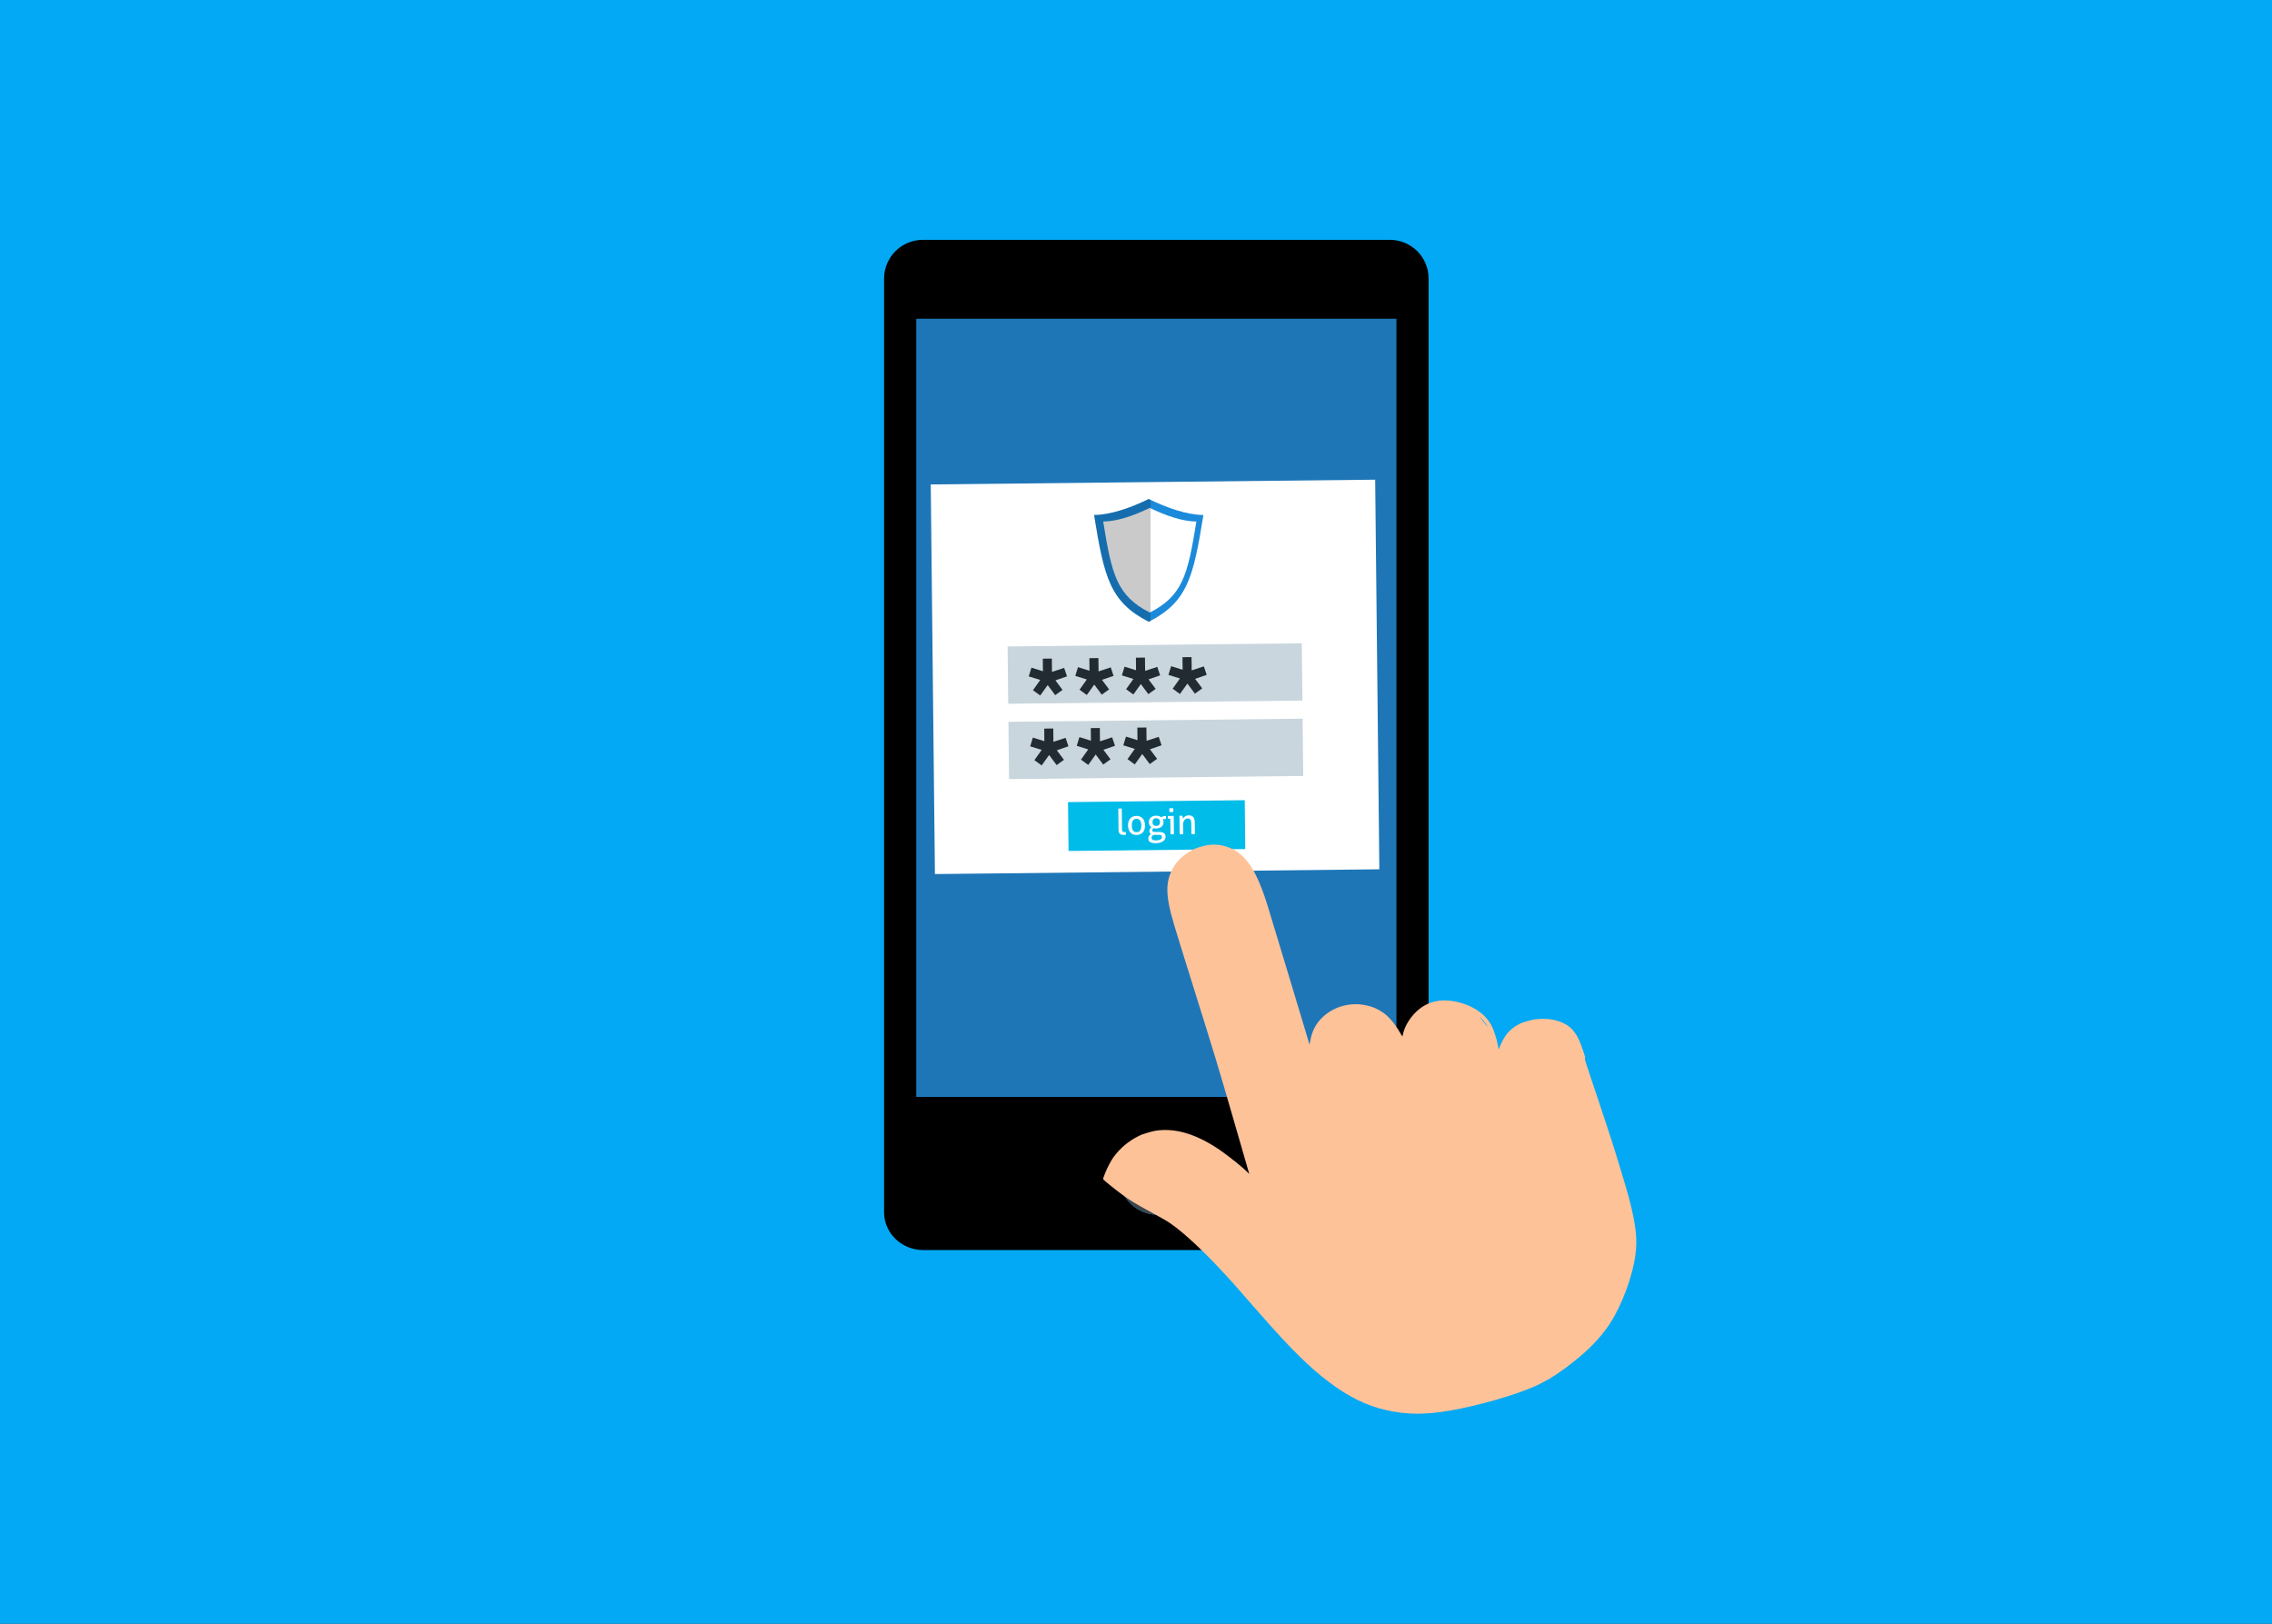 <?xml version='1.0' encoding='utf-8'?>
<svg xmlns="http://www.w3.org/2000/svg" version="1.1" width="1770px" height="1265px" viewBox="-345 433 1770 1265"><rect x="-345" y="433" width="1770" height="1265" fill="#333333" stroke="none"/> <g id="layer1"> <g style="fill:rgb(3,169,244); fill-opacity:1.0; stroke-linejoin: miter"> <path d="M-345.001,432.18C-345.218,432.18,-345.427,432.266,-345.58,432.42C-345.734,432.573,-345.82,432.782,-345.82,432.999L-345.819,1698.0C-345.819,1698.453,-345.453,1698.82,-345.0,1698.82L1425.001,1698.82C1425.218,1698.82,1425.427,1698.734,1425.58,1698.58C1425.734,1698.427,1425.82,1698.218,1425.82,1698.001L1425.82,433.0C1425.82,432.547,1425.453,432.181,1425.0,432.181L-345.001,432.18 Z"/> </g> <g style="fill:rgb(30,118,183); fill-opacity:1.0; stroke-linejoin: miter"> <path d="M742.83,681.352L742.83,1287.54L368.854,1287.542L368.854,681.352 Z"/> </g> <g style="fill:rgb(255,255,255); fill-opacity:1.0; stroke-linejoin: miter"> <path d="M686.383,636.135L686.384,636.136L686.384,636.136L686.383,636.135 Z"/> </g> <g style="fill:rgb(0,0,0); fill-opacity:1.0; stroke-linejoin: miter"> <path d="M742.83,1287.54L368.854,1287.542L368.854,681.352L742.83,681.354L742.83,1287.54 Z M526.741,1349.092C526.741,1332.426,540.125,1318.906,556.639,1318.906C573.157,1318.906,586.536,1332.426,586.536,1349.092C586.536,1365.752,573.157,1379.295,556.639,1379.296C540.126,1379.273,526.741,1365.752,526.741,1349.092 M767.922,1376.489L767.973,1376.491L767.973,650.019L767.973,650.014L767.973,649.867L767.962,649.869C767.882,633.281,754.425,619.856,737.81,619.856C737.691,619.856,737.595,619.867,737.488,619.867L737.488,619.856L669.735,619.858L472.073,619.857L373.875,619.857C357.283,619.868,343.836,633.292,343.745,649.867L343.74,649.869L343.74,1376.482L343.785,1376.483C343.774,1376.798,343.74,1377.109,343.74,1377.437C343.74,1393.69,357.401,1406.871,374.259,1406.871C374.507,1406.871,374.751,1406.838,374.999,1406.832L374.999,1406.871L738.222,1406.873L738.222,1406.871C754.622,1406.871,767.967,1393.696,767.967,1377.437C767.973,1377.115,767.933,1376.799,767.922,1376.489 Z"/> </g> <g style="fill:rgb(60,70,79); fill-opacity:1.0; stroke-linejoin: miter"> <path d="M556.639,1318.906C573.157,1318.906,586.536,1332.426,586.536,1349.092C586.536,1365.752,573.157,1379.295,556.639,1379.296C540.126,1379.273,526.741,1365.752,526.741,1349.092C526.741,1332.426,540.125,1318.906,556.639,1318.906 Z"/> </g> <g style="fill:rgb(227,237,242); fill-opacity:0.996; stroke-linejoin: miter"> <path d="M341.182,675.12L341.182,675.121L341.182,675.12L341.182,675.12L341.182,675.121L341.182,675.12L341.182,675.12Q341.182,675.12,341.182,675.12 Z"/> </g> <g style="fill:rgb(255,183,159); fill-opacity:1.0; stroke-linejoin: miter"> <path d="M674.893,1235.312L674.893,1235.314L674.893,1235.314L674.893,1235.312 Z"/> </g> <g style="fill:rgb(113,207,235); fill-opacity:1.0; stroke-linejoin: miter"> <path d="M592.567,860.462C603.523,860.346,612.339,851.336,612.221,840.38C612.104,829.425,603.096,820.609,592.141,820.725C581.186,820.843,572.369,829.852,572.487,840.807C572.606,851.763,581.613,860.581,592.567,860.462 Z"/> </g> <g style="fill:rgb(113,207,235); fill-opacity:1.0; stroke-linejoin: miter"> <path d="M605.662,858.489C601.791,861.603,596.895,863.494,591.554,863.551C586.346,863.607,581.52,861.912,577.633,859.017C565.074,861.185,555.581,872.197,555.722,885.352C555.879,899.957,567.615,890.336,582.218,890.178L603.549,889.95C618.153,889.793,630.094,899.162,629.937,884.556C629.789,870.779,619.13,859.582,605.662,858.489 Z"/> </g> <g style="fill:rgb(255,255,255); fill-opacity:1.0; stroke-linejoin: miter"> <path d="M380.099,810.413L553.213,808.556L726.327,806.701Q727.954,958.468,729.581,1110.234L383.353,1113.947Q381.726,962.18,380.099,810.413 Z"/> </g> <g style="fill:rgb(201,214,222); fill-opacity:1.0; stroke-linejoin: miter"> <path d="M439.975,936.635L554.572,935.406L669.17,934.179Q669.41,956.489,669.649,978.8Q555.051,980.028,440.453,981.257Q440.214,958.946,439.975,936.635 Z"/> </g> <g style="fill:rgb(34,43,50); fill-opacity:1.0; stroke-linejoin: miter"> <path d="M467.385,946.148L467.49,955.941L458.53,953.157L456.443,959.948L465.402,962.733L459.727,970.715L465.388,974.832L471.206,966.703L477.052,974.563L482.769,970.469L477.216,963.038L486.257,959.917L484.025,953.316L474.553,956.442L474.442,946.073 Z"/> </g> <g style="fill:rgb(34,43,50); fill-opacity:1.0; stroke-linejoin: miter"> <path d="M503.662,945.759L503.767,955.553L494.807,952.768L492.719,959.56L501.679,962.344L496.003,970.327L501.665,974.443L507.483,966.315L513.329,974.174L519.046,970.08L513.493,962.649L522.534,959.529L520.303,952.926L510.83,956.053L510.718,945.684 Z"/> </g> <g style="fill:rgb(34,43,50); fill-opacity:1.0; stroke-linejoin: miter"> <path d="M539.938,945.37L540.043,955.164L531.084,952.379L528.996,959.171L537.956,961.955L532.28,969.938L537.941,974.055L543.76,965.927L549.605,973.785L555.323,969.691L549.77,962.261L558.81,959.14L556.579,952.538L547.106,955.664L546.995,945.294 Z"/> </g> <g style="fill:rgb(34,43,50); fill-opacity:1.0; stroke-linejoin: miter"> <path d="M576.215,944.982L576.32,954.774L567.361,951.991L565.273,958.782L574.233,961.567L568.557,969.549L574.218,973.666L580.037,965.537L585.882,973.397L591.599,969.302L586.047,961.873L595.087,958.751L592.855,952.149L583.383,955.275L583.272,944.906 Z"/> </g> <g style="fill:rgb(201,214,222); fill-opacity:1.0; stroke-linejoin: miter"> <path d="M440.605,995.347L669.8,992.891L670.278,1037.512L441.083,1039.969L440.605,995.347 Z"/> </g> <g style="fill:rgb(34,43,50); fill-opacity:1.0; stroke-linejoin: miter"> <path d="M468.497,1000.63L468.603,1010.423L459.643,1007.638L457.555,1014.43L466.515,1017.215L460.839,1025.197L466.501,1029.313L472.319,1021.185L478.164,1029.044L483.881,1024.95L478.328,1017.52L487.369,1014.398L485.138,1007.796L475.665,1010.924L475.554,1000.553 Z"/> </g> <g style="fill:rgb(34,43,50); fill-opacity:1.0; stroke-linejoin: miter"> <path d="M504.774,1000.241L504.879,1010.034L495.919,1007.249L493.832,1014.042L502.791,1016.826L497.116,1024.807L502.778,1028.923L508.595,1020.795L514.441,1028.655L520.158,1024.561L514.606,1017.13L523.646,1014.009L521.415,1007.408L511.942,1010.534L511.831,1000.165 Z"/> </g> <g style="fill:rgb(34,43,50); fill-opacity:1.0; stroke-linejoin: miter"> <path d="M541.051,999.851L541.156,1009.645L532.196,1006.86L530.108,1013.652L539.068,1016.436L533.392,1024.419L539.054,1028.535L544.872,1020.407L550.717,1028.266L556.435,1024.173L550.882,1016.742L559.923,1013.621L557.691,1007.019L548.219,1010.145L548.108,999.777 Z"/> </g> <g style="fill:rgb(0,188,233); fill-opacity:1.0; stroke-linejoin: miter"> <path d="M487.04,1057.886L555.878,1057.148L624.715,1056.411Q624.919,1075.441,625.124,1094.474Q556.286,1095.212,487.449,1095.95Q487.244,1076.918,487.04,1057.886 Z"/> </g> <g style="fill:rgb(255,255,255); fill-opacity:1.0; stroke-linejoin: miter"> <path d="M567.529,1062.628Q567.224,1062.631,566.809,1062.662Q566.394,1062.695,566.034,1062.753Q565.982,1063.059,565.958,1063.447Q565.963,1063.835,565.966,1064.139Q565.969,1064.444,566.001,1064.832Q566.006,1065.219,566.065,1065.551Q566.425,1065.603,566.841,1065.627Q567.257,1065.65,567.589,1065.648Q567.894,1065.643,568.308,1065.611Q568.696,1065.58,569.028,1065.52Q569.08,1065.188,569.103,1064.799Q569.099,1064.411,569.096,1064.106Q569.092,1063.802,569.061,1063.414Q569.056,1063.026,568.998,1062.722Q568.665,1062.67,568.249,1062.647Q567.833,1062.624,567.529,1062.628 Z M555.73,1070.455Q557.225,1070.438,557.955,1071.29Q558.684,1072.113,558.698,1073.443Q558.712,1074.744,558,1075.583Q557.289,1076.422,555.794,1076.436Q554.298,1076.452,553.569,1075.629Q552.868,1074.807,552.854,1073.504Q552.84,1072.175,553.55,1071.309Q554.234,1070.471,555.73,1070.455 Z M540.361,1070.868Q542.272,1070.849,543.201,1072.223Q544.129,1073.57,544.155,1076.035Q544.182,1078.501,543.283,1079.895Q542.384,1081.29,540.473,1081.311Q538.562,1081.331,537.633,1079.956Q536.732,1078.581,536.705,1076.115Q536.679,1073.65,537.578,1072.255Q538.45,1070.89,540.361,1070.868 Z M564.907,1068.695Q564.854,1068.917,564.83,1069.221Q564.805,1069.498,564.808,1069.776Q564.811,1070.052,564.842,1070.358Q564.872,1070.634,564.93,1070.854L566.73,1070.836L566.86,1082.884Q567.165,1082.936,567.553,1082.96Q567.913,1082.983,568.191,1082.981Q568.495,1082.977,568.883,1082.945Q569.243,1082.914,569.546,1082.856L569.394,1068.647 Z M580.967,1068.19Q580.109,1068.199,579.392,1068.456Q578.674,1068.685,578.124,1069.079Q577.574,1069.445,577.136,1069.921Q576.726,1070.396,576.453,1070.87Q576.448,1070.398,576.357,1069.68Q576.267,1068.988,576.18,1068.574Q575.874,1068.522,575.597,1068.496Q575.347,1068.472,575.043,1068.474Q574.738,1068.479,574.434,1068.509Q574.157,1068.54,573.853,1068.598L574.006,1082.807Q574.311,1082.859,574.699,1082.882Q575.087,1082.907,575.392,1082.903Q575.696,1082.9,576.084,1082.868Q576.444,1082.836,576.748,1082.778L576.67,1075.577Q576.656,1074.274,576.979,1073.33Q577.274,1072.412,577.793,1071.824Q578.313,1071.238,579.003,1070.953Q579.692,1070.669,580.467,1070.661Q581.797,1070.647,582.417,1071.582Q583.036,1072.488,583.056,1074.455L583.145,1082.708Q583.45,1082.761,583.839,1082.785Q584.199,1082.808,584.504,1082.805Q584.808,1082.801,585.196,1082.769Q585.583,1082.738,585.887,1082.679L585.791,1073.678Q585.762,1070.936,584.583,1069.536Q583.405,1068.164,580.967,1068.19 Z M527.561,1062.89Q527.256,1062.894,526.869,1062.925Q526.509,1062.957,526.205,1063.015L526.383,1079.633Q526.395,1080.741,526.708,1081.486Q527.02,1082.23,527.551,1082.669Q528.082,1083.106,528.777,1083.292Q529.471,1083.478,530.275,1083.47Q530.746,1083.465,531.299,1083.404Q531.853,1083.369,532.239,1083.227Q532.226,1082.092,531.967,1081.125Q531.746,1081.182,531.414,1081.214Q531.11,1081.245,530.86,1081.248Q530.5,1081.251,530.167,1081.172Q529.862,1081.12,529.61,1080.874Q529.386,1080.653,529.242,1080.213Q529.1,1079.771,529.091,1078.996L528.919,1062.987Q528.614,1062.933,528.225,1062.91Q527.866,1062.886,527.561,1062.89 Z M540.337,1068.625Q538.675,1068.643,537.435,1069.237Q536.195,1069.833,535.374,1070.84Q534.554,1071.845,534.153,1073.206Q533.78,1074.568,533.797,1076.147Q533.814,1077.725,534.244,1079.079Q534.646,1080.431,535.488,1081.419Q536.33,1082.408,537.582,1082.976Q538.835,1083.517,540.496,1083.498Q542.158,1083.481,543.398,1082.886Q544.639,1082.319,545.459,1081.312Q546.279,1080.306,546.68,1078.944Q547.053,1077.583,547.036,1076.004Q547.019,1074.426,546.589,1073.073Q546.187,1071.72,545.345,1070.732Q544.504,1069.743,543.251,1069.176Q541.998,1068.607,540.337,1068.625 Z M554.499,1083.375Q554.546,1083.374,554.594,1083.375L557.752,1083.397Q559.164,1083.409,559.696,1083.847Q560.227,1084.283,560.236,1085.116Q560.248,1086.223,559.009,1086.984Q557.771,1087.717,555.555,1087.742Q554.807,1087.749,554.169,1087.645Q553.559,1087.568,553.085,1087.325Q552.64,1087.107,552.386,1086.722Q552.133,1086.338,552.127,1085.728Q552.116,1084.759,552.745,1084.059Q553.324,1083.388,554.499,1083.375 Z M555.708,1068.46Q554.323,1068.476,553.247,1068.874Q552.172,1069.273,551.431,1069.975Q550.718,1070.648,550.34,1071.565Q549.962,1072.484,549.974,1073.535Q549.987,1074.81,550.552,1075.829Q551.117,1076.82,552.037,1077.447Q551.268,1078.037,550.805,1078.79Q550.371,1079.542,550.381,1080.568Q550.39,1081.37,550.784,1081.92Q551.149,1082.442,551.707,1082.796Q550.743,1083.333,550.144,1084.254Q549.544,1085.147,549.556,1086.283Q549.577,1088.193,551.082,1089.063Q552.587,1089.934,555.439,1089.904Q557.073,1089.886,558.483,1089.51Q559.863,1089.163,560.881,1088.488Q561.899,1087.839,562.471,1086.919Q563.043,1086.027,563.031,1084.891Q563.012,1083.147,561.894,1082.161Q560.775,1081.176,558.31,1081.147L554.625,1081.13Q553.379,1081.117,553.014,1080.733Q552.65,1080.377,552.645,1079.878Q552.64,1079.352,553.022,1078.876Q553.378,1078.43,553.763,1078.204Q554.68,1078.442,555.815,1078.431Q557.061,1078.418,558.11,1078.046Q559.159,1077.702,559.927,1077.031Q560.668,1076.385,561.074,1075.466Q561.48,1074.549,561.467,1073.412Q561.46,1072.693,561.288,1072.14Q561.116,1071.588,560.806,1071.12L563.298,1071.094Q563.35,1070.761,563.374,1070.429Q563.398,1070.096,563.395,1069.791Q563.388,1069.154,563.272,1068.629Q562.136,1068.641,561.198,1068.956Q560.259,1069.243,559.71,1069.693Q558.984,1069.146,557.955,1068.796Q556.954,1068.446,555.708,1068.46 Z"/> </g> <g style="fill:rgb(254,194,153); fill-opacity:1.0; stroke-linejoin: miter"> <path d="M586.335,1094.018C584.186,1094.927,581.406,1096.493,579.422,1097.889C573.736,1101.925,569.809,1106.573,567.239,1112.386C563.935,1119.839,563.571,1127.512,565.974,1139.247C567.475,1146.564,568.944,1151.485,582.916,1196.19C602.665,1259.328,603.134,1260.882,615.446,1303.354C621.674,1324.889,627.096,1343.638,627.497,1345.022L628.207,1347.543L626.141,1345.519C622.847,1342.291,614.988,1335.925,608.041,1330.859C599.938,1324.948,591.192,1320.114,583.406,1317.257C575.149,1314.213,567.182,1312.934,559.495,1313.439C555.693,1313.687,553.474,1314.133,548.795,1315.546C544.878,1316.729,544.111,1316.996,542.324,1317.899C534.052,1322.025,527.755,1327.302,522.384,1334.618C520.634,1337.016,517.631,1342.717,516.035,1346.712C514.557,1350.413,514.309,1351.197,514.467,1351.72C514.645,1352.307,523.651,1359.607,529.381,1363.794C535.604,1368.352,539.318,1370.622,551.846,1377.43C561.44,1382.666,564.275,1384.318,567.62,1386.683C578.174,1394.121,593.332,1408.319,609.565,1426.018C615.472,1432.454,616.132,1433.206,625.722,1444.154C629.316,1448.26,634.012,1453.609,636.155,1456.06C660.472,1483.793,674.863,1498.034,690.242,1509.638C705.528,1521.167,719.54,1528.08,734.668,1531.522C750.707,1535.175,765.006,1535.303,784.388,1531.974C806.666,1528.152,835.756,1519.78,851.55,1512.654C854.428,1511.352,859.348,1508.793,862.179,1507.106C869.605,1502.7,879.958,1495.037,887.935,1488.041C896.841,1480.228,903.727,1472.488,909.129,1464.246C918.454,1449.971,926.809,1427.614,929.045,1410.842C930.746,1398.198,929.614,1388.034,924.104,1366.473C922.618,1360.692,913.989,1332.13,910.258,1320.64C905.278,1305.357,900.75,1291.686,894.393,1272.821C890.57,1261.481,889.512,1258.097,889.718,1257.862C889.799,1257.785,889.882,1257.431,889.923,1257.108C889.974,1256.59,889.731,1255.729,888.353,1251.68C886.016,1244.805,884.776,1241.961,882.577,1238.576C880.242,1234.972,877.894,1232.757,874.355,1230.781C867.889,1227.196,859.418,1225.965,850.158,1227.221C847.753,1227.567,840.962,1229.55,839.191,1230.448C834.389,1232.885,830.708,1235.936,828.109,1239.594C826.264,1242.194,824.534,1245.52,823.17,1249.081L822.57,1250.647L822.37,1249.583C821.253,1243.88,821.041,1243.009,819.731,1238.957C818.401,1234.842,817.832,1233.474,816.413,1231.012C812.617,1224.405,806.506,1219.415,797.951,1215.96C792.842,1213.886,786.383,1212.498,781.365,1212.387C773.351,1212.212,766.67,1214.386,760.735,1219.086C754.424,1224.091,749.156,1232.259,747.928,1238.964C747.767,1239.809,747.596,1240.501,747.548,1240.515C747.5,1240.529,747.064,1239.831,746.571,1238.941C745.195,1236.449,742.604,1232.456,741.007,1230.377C737.299,1225.492,733.951,1222.488,729.416,1219.964C725.67,1217.877,722.437,1216.742,717.869,1215.941C706,1213.833,693.839,1217.403,685.344,1225.49C680.049,1230.533,677.055,1236.319,675.688,1244.226L675.225,1246.875L658.384,1190.957C640.925,1132.993,640.729,1132.343,637.723,1124.684C633.451,1113.808,629.392,1106.675,624.614,1101.629C621.266,1098.106,617.892,1095.647,613.937,1093.9C608.172,1091.315,602.602,1090.522,595.975,1091.33C594.171,1091.546,588.218,1093.206,586.335,1094.018 Z M809.588,1226.982C811.258,1228.727,814.022,1232.548,813.991,1233.077C813.997,1233.213,808.815,1226.714,808.034,1225.617C807.752,1225.2,808.672,1226.013,809.588,1226.982 Z"/> </g> <g style="fill:rgb(254,254,254); fill-opacity:1.0; stroke-linejoin: miter"> <path d="M541.341,1177.636L541.341,1177.636L582.453,1175.401L541.341,1177.636"/> </g> <g style="fill:rgb(254,254,254); fill-opacity:1.0; stroke-linejoin: miter"> <path d="M452.609,1262.015L444.946,1329.173L437.284,1396.331L452.609,1262.015"/> </g> <g style="fill:rgb(254,254,254); fill-opacity:1.0; stroke-linejoin: miter"> </g> <g style="fill:rgb(255,255,255); fill-opacity:0.996; stroke-linejoin: miter"> <path d="M584.508,869.908L584.508,869.908L584.508,869.908L584.508,869.908 Z"/> </g> <g style="fill:rgb(28,138,219); fill-opacity:1.0; stroke-linejoin: miter"> <path d="M549.934,821.748C535.941,828.582,520.206,834.125,507.342,834.216C515.243,883.078,519.777,901.961,549.934,917.418C580.091,901.961,584.625,883.078,592.526,834.216C579.662,834.125,563.927,828.582,549.934,821.748 Z"/> </g> <g style="fill:rgb(255,255,255); fill-opacity:1.0; stroke-linejoin: miter"> <path d="M550.742,828.688C538.816,834.512,525.406,839.236,514.443,839.314C521.176,880.956,525.04,897.049,550.742,910.222C576.443,897.049,580.307,880.956,587.04,839.314C576.077,839.236,562.667,834.512,550.742,828.688 Z"/> </g> <g style="fill:rgb(0,0,0); fill-opacity:0.208; stroke-linejoin: miter"> <path d="M549.934,821.748C535.941,828.582,520.206,834.125,507.342,834.216C515.243,883.078,519.777,901.961,549.934,917.418C550.401,917.178,550.862,916.938,551.317,916.697Q551.318,869.557,551.318,822.417C550.855,822.196,550.394,821.973,549.934,821.748 Z"/> </g> </g> </svg>